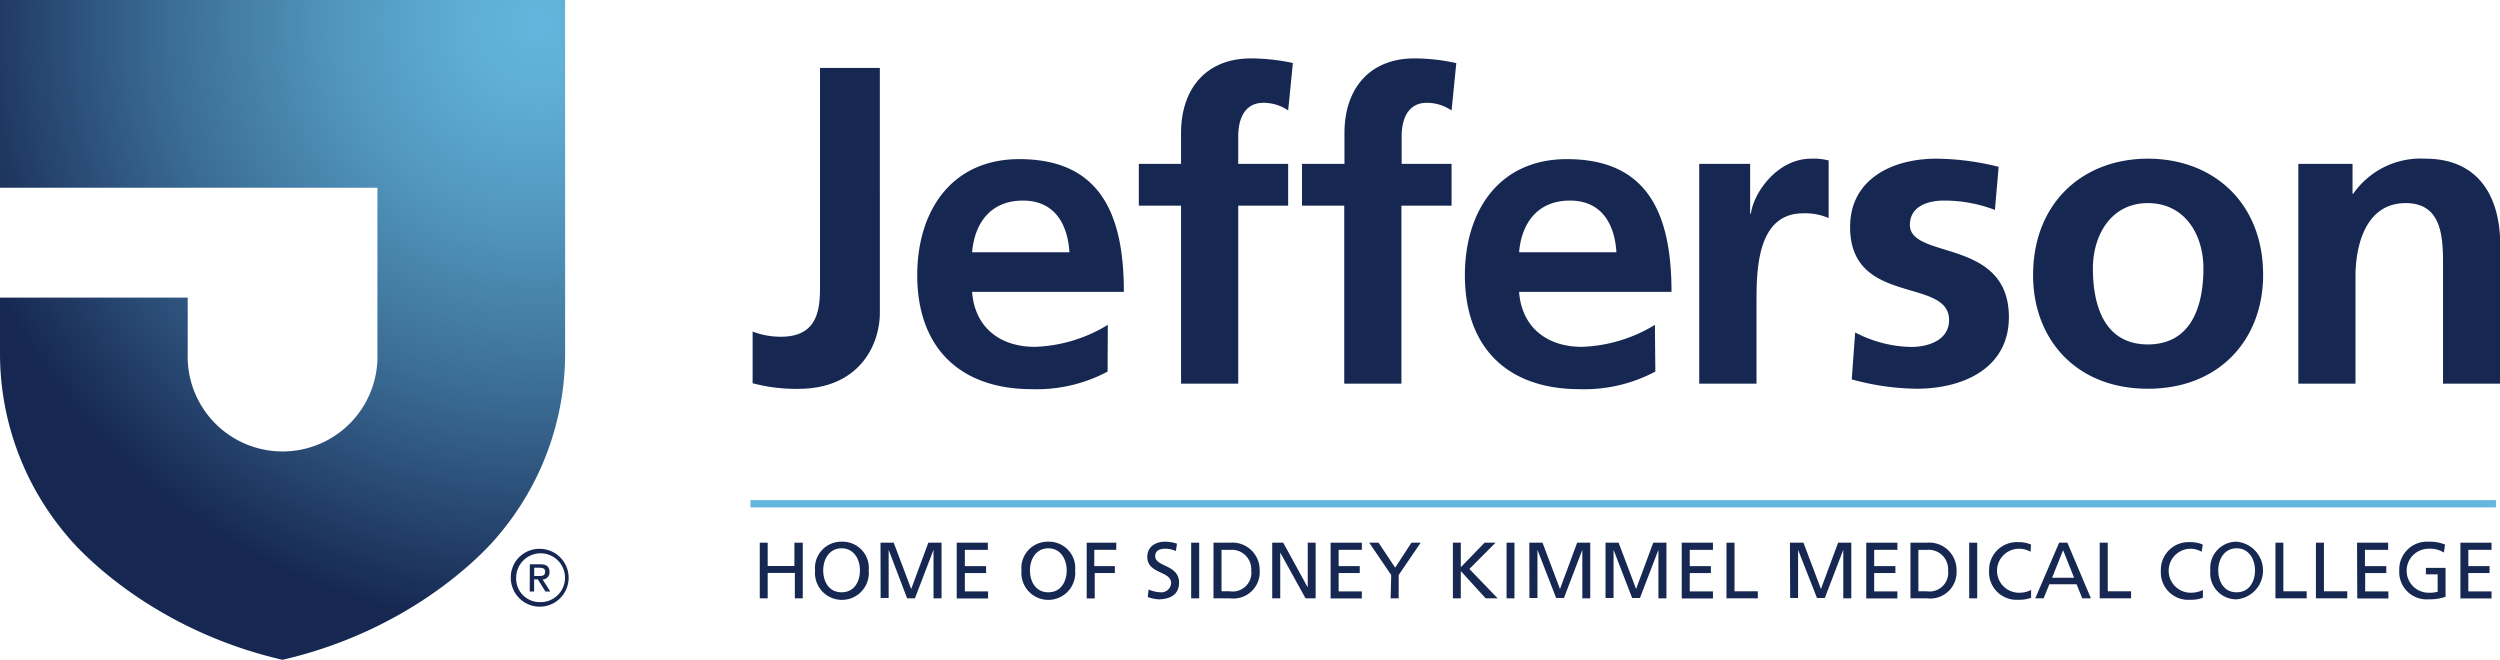 <svg id="Layer_1" data-name="Layer 1" xmlns="http://www.w3.org/2000/svg" xmlns:xlink="http://www.w3.org/1999/xlink" viewBox="0 0 227.34 60"><defs><style>.cls-1{fill:#162852;}.cls-2{fill:#63b6dd;}.cls-3{fill:url(#radial-gradient);}</style><radialGradient id="radial-gradient" cx="48.01" cy="1.19" r="56.04" gradientTransform="translate(1.93 0.96) scale(0.98)" gradientUnits="userSpaceOnUse"><stop offset="0" stop-color="#63b6dd"/><stop offset="0.13" stop-color="#5eadd4"/><stop offset="0.34" stop-color="#5195bc"/><stop offset="0.61" stop-color="#3b6d96"/><stop offset="0.92" stop-color="#1e3660"/><stop offset="1" stop-color="#162852"/></radialGradient></defs><path class="cls-1" d="M209,14.9h4.93v2.71H214a7.47,7.47,0,0,1,6.56-3.18c4.74,0,6.8,3.34,6.8,7.84V34.89h-5.2V24.22c0-2.45,0-5.75-3.39-5.75-3.76,0-4.57,4.07-4.57,6.64v9.78H209ZM195.32,31.32c-4,0-5-3.61-5-6.91,0-3,1.63-5.94,5-5.94s5.05,2.87,5.05,5.94C200.37,27.75,199.32,31.32,195.32,31.32Zm0-16.89c-5.9,0-10.44,4-10.44,10.6,0,5.75,3.85,10.32,10.44,10.32S205.8,30.78,205.8,25C205.8,18.43,201.26,14.43,195.32,14.43Zm-13.57.74a23.87,23.87,0,0,0-5.66-.74c-4.08,0-7.85,1.9-7.85,6.21,0,7.22,9,4.54,9,8.46,0,1.95-2.1,2.45-3.41,2.45a11.37,11.37,0,0,1-5.13-1.32l-.31,4.27a23,23,0,0,0,5.9.85c4.23,0,8.39-1.86,8.39-6.51,0-7.23-9-5.21-9-8.39,0-1.71,1.67-2.21,3.07-2.21a12.88,12.88,0,0,1,4.66.85ZM154.52,34.89h5.21V27.55c0-2.87,0-8.15,4.23-8.15a5.34,5.34,0,0,1,2.33.43V14.59a5.54,5.54,0,0,0-1.59-.16c-3.11,0-5.25,3.14-5.48,5h-.07V14.9h-4.63ZM138.14,22.94c.23-2.69,1.71-4.7,4.62-4.7s4.08,2.17,4.23,4.7Zm12.35,6.6a13.6,13.6,0,0,1-6.64,2c-3.22,0-5.48-1.82-5.71-5H152c0-7-2.09-12.07-9.51-12.07-6.22,0-9.28,4.77-9.28,10.55,0,6.56,3.84,10.37,10.44,10.37a13.76,13.76,0,0,0,6.88-1.6Zm-28.25,5.35h5.2V18.7H132V14.9h-4.54V12.41c0-1.55.55-3.06,2.29-3.06a3.94,3.94,0,0,1,2.25.7l.43-4.31a17.83,17.83,0,0,0-3.8-.43c-4.12,0-6.37,2.79-6.37,6.79v2.8H118.4v3.8h3.84Zm-14.84,0h5.2V18.7h4.54V14.9H112.6V12.41c0-1.55.55-3.06,2.29-3.06a4,4,0,0,1,2.25.69l.43-4.31a18.54,18.54,0,0,0-3.8-.42c-4.12,0-6.37,2.79-6.37,6.79v2.8h-3.84v3.8h3.84Zm-19-11.95c.23-2.69,1.71-4.7,4.62-4.7s4.07,2.17,4.23,4.7Zm12.34,6.6a13.53,13.53,0,0,1-6.63,2c-3.23,0-5.48-1.82-5.71-5H102.2c0-7-2.1-12.07-9.51-12.07-6.21,0-9.28,4.77-9.28,10.55,0,6.56,3.84,10.37,10.44,10.37a13.69,13.69,0,0,0,6.87-1.6ZM68.44,34.85a15.31,15.31,0,0,0,4.15.51c5.55,0,7.42-4,7.42-6.91V6.18H74.57V25.84c0,1.94,0,4.78-3.53,4.78a7.07,7.07,0,0,1-2.6-.47Z"/><path class="cls-1" d="M69.09,49.35h.72v2.12h2.43V49.35H73v5.06h-.72V52.1H69.81v2.31h-.72Z"/><path class="cls-1" d="M76.53,49.26A2.39,2.39,0,0,1,79,51.88a2.45,2.45,0,1,1-4.88,0A2.39,2.39,0,0,1,76.53,49.26Zm0,4.6c1.17,0,1.67-1,1.67-2s-.55-2-1.67-2-1.67,1-1.67,2S75.36,53.86,76.53,53.86Z"/><path class="cls-1" d="M80.07,49.35h1.2l1.59,4.21,1.56-4.21h1.2v5.06h-.73V50h0L83.2,54.41h-.71L80.81,50h0v4.38h-.73Z"/><path class="cls-1" d="M87,49.35h2.83V50H87.74v1.48h1.93v.63H87.74v1.67h2.11v.64H87Z"/><path class="cls-1" d="M95.33,49.26a2.39,2.39,0,0,1,2.44,2.62,2.45,2.45,0,1,1-4.88,0A2.39,2.39,0,0,1,95.33,49.26Zm0,4.6c1.17,0,1.67-1,1.67-2s-.55-2-1.67-2-1.67,1-1.67,2S94.16,53.86,95.33,53.86Z"/><path class="cls-1" d="M98.82,49.35h2.69V50h-2v1.48h1.87v.63H99.55v2.31h-.73Z"/><path class="cls-1" d="M106.93,50.11a2.3,2.3,0,0,0-1-.21c-.41,0-.88.14-.88.67,0,1,2.17.75,2.17,2.42,0,1.08-.83,1.51-1.85,1.51a3.44,3.44,0,0,1-1-.21l.08-.68a3.06,3.06,0,0,0,1.05.25.9.9,0,0,0,1-.83c0-1.13-2.17-.82-2.17-2.39,0-.9.71-1.38,1.62-1.38a3.49,3.49,0,0,1,1.08.18Z"/><path class="cls-1" d="M108.32,49.35h.73v5.06h-.73Z"/><path class="cls-1" d="M110.35,49.35h1.5a2.48,2.48,0,0,1,2.7,2.49,2.4,2.4,0,0,1-2.7,2.57h-1.5Zm.73,4.42h.76a1.7,1.7,0,0,0,1.94-1.91A1.76,1.76,0,0,0,111.93,50h-.85Z"/><path class="cls-1" d="M115.69,49.35h1l2.23,4.07h0V49.35h.72v5.06h-.92l-2.3-4.16h0v4.16h-.73Z"/><path class="cls-1" d="M121,49.35h2.84V50h-2.11v1.48h1.92v.63h-1.92v1.67h2.11v.64H121Z"/><path class="cls-1" d="M126.51,52.29l-2-2.94h.85l1.51,2.27,1.48-2.27h.84l-2,2.94v2.12h-.73Z"/><path class="cls-1" d="M132.12,49.35h.72v2.23L135,49.35h1l-2.38,2.39,2.57,2.67H135.1l-2.26-2.48v2.48h-.72Z"/><path class="cls-1" d="M137,49.35h.72v5.06H137Z"/><path class="cls-1" d="M139.07,49.35h1.2l1.59,4.21,1.56-4.21h1.19v5.06h-.72V50h0l-1.67,4.38h-.71L139.81,50h0v4.38h-.73Z"/><path class="cls-1" d="M146,49.35h1.19l1.59,4.21,1.56-4.21h1.2v5.06h-.73V50h0l-1.68,4.38h-.71L146.73,50h0v4.38H146Z"/><path class="cls-1" d="M152.93,49.35h2.84V50h-2.11v1.48h1.92v.63h-1.92v1.67h2.11v.64h-2.84Z"/><path class="cls-1" d="M157,49.35h.73v4.42h2.12v.64H157Z"/><path class="cls-1" d="M162.77,49.35H164l1.59,4.21,1.56-4.21h1.2v5.06h-.73V50h0l-1.68,4.38h-.71L163.51,50h0v4.38h-.72Z"/><path class="cls-1" d="M169.71,49.35h2.83V50h-2.11v1.48h1.93v.63h-1.93v1.67h2.11v.64h-2.83Z"/><path class="cls-1" d="M173.73,49.35h1.49a2.48,2.48,0,0,1,2.7,2.49,2.4,2.4,0,0,1-2.7,2.57h-1.49Zm.72,4.42h.76a1.7,1.7,0,0,0,1.94-1.91A1.76,1.76,0,0,0,175.3,50h-.85Z"/><path class="cls-1" d="M179.07,49.35h.73v5.06h-.73Z"/><path class="cls-1" d="M184.65,50.18a2,2,0,0,0-1.05-.28,2,2,0,0,0,0,4,2.38,2.38,0,0,0,1.1-.25l0,.71a3.11,3.11,0,0,1-1.15.18,2.5,2.5,0,0,1-2.67-2.64,2.53,2.53,0,0,1,2.68-2.6,2.74,2.74,0,0,1,1.13.22Z"/><path class="cls-1" d="M187.25,49.35H188l2.14,5.06h-.79l-.51-1.28h-2.48l-.52,1.28h-.76Zm.36.68-1,2.51h2Z"/><path class="cls-1" d="M190.94,49.35h.73v4.42h2.12v.64h-2.85Z"/><path class="cls-1" d="M200.21,50.18a2,2,0,0,0-1-.28,2,2,0,0,0,0,4,2.42,2.42,0,0,0,1.11-.25l0,.71a3.17,3.17,0,0,1-1.15.18,2.49,2.49,0,0,1-2.67-2.64,2.52,2.52,0,0,1,2.67-2.6,2.79,2.79,0,0,1,1.14.22Z"/><path class="cls-1" d="M203.39,49.26a2.63,2.63,0,0,1,0,5.24A2.37,2.37,0,0,1,201,51.88,2.39,2.39,0,0,1,203.39,49.26Zm0,4.6c1.17,0,1.67-1,1.67-2s-.55-2-1.67-2-1.67,1-1.67,2S202.22,53.86,203.39,53.86Z"/><path class="cls-1" d="M206.92,49.35h.72v4.42h2.12v.64h-2.84Z"/><path class="cls-1" d="M210.6,49.35h.73v4.42h2.12v.64H210.6Z"/><path class="cls-1" d="M214.34,49.35h2.83V50h-2.11v1.48H217v.63h-1.92v1.67h2.11v.64h-2.83Z"/><path class="cls-1" d="M222.24,50.25a2.33,2.33,0,0,0-1.39-.35,2,2,0,0,0,0,4,2.81,2.81,0,0,0,.82-.09V52.23h-1.07v-.59h1.79v2.63a4.37,4.37,0,0,1-1.54.23,2.49,2.49,0,0,1-2.67-2.64,2.52,2.52,0,0,1,2.67-2.6,3.72,3.72,0,0,1,1.49.26Z"/><path class="cls-1" d="M223.74,49.35h2.83V50h-2.11v1.48h1.93v.63h-1.93v1.67h2.11v.64h-2.83Z"/><rect class="cls-2" x="68.24" y="45.48" width="158.73" height="0.66"/><path class="cls-3" d="M51.39,32.13a25.55,25.55,0,0,1-6.15,16.65S38.68,57,25.69,60c-13-3-19.54-11.22-19.54-11.22A25.55,25.55,0,0,1,0,32.13V27.06H17.07v5.07a8.63,8.63,0,1,0,17.25,0V17.07H0V0H51.39Z"/><path class="cls-1" d="M49,49.91a2.63,2.63,0,1,1-2.55,2.62A2.59,2.59,0,0,1,49,49.91Zm0,4.84a2.22,2.22,0,1,0-2.06-2.22A2.13,2.13,0,0,0,49,54.75Zm-.82-3.44h.95c.56,0,.84.23.84.7a.63.63,0,0,1-.63.68l.7,1.1H49.6l-.69-1.1h-.34v1.1h-.4Zm.4,1.07h.48c.31,0,.51-.07.51-.39s-.25-.36-.51-.36h-.48Z"/></svg>